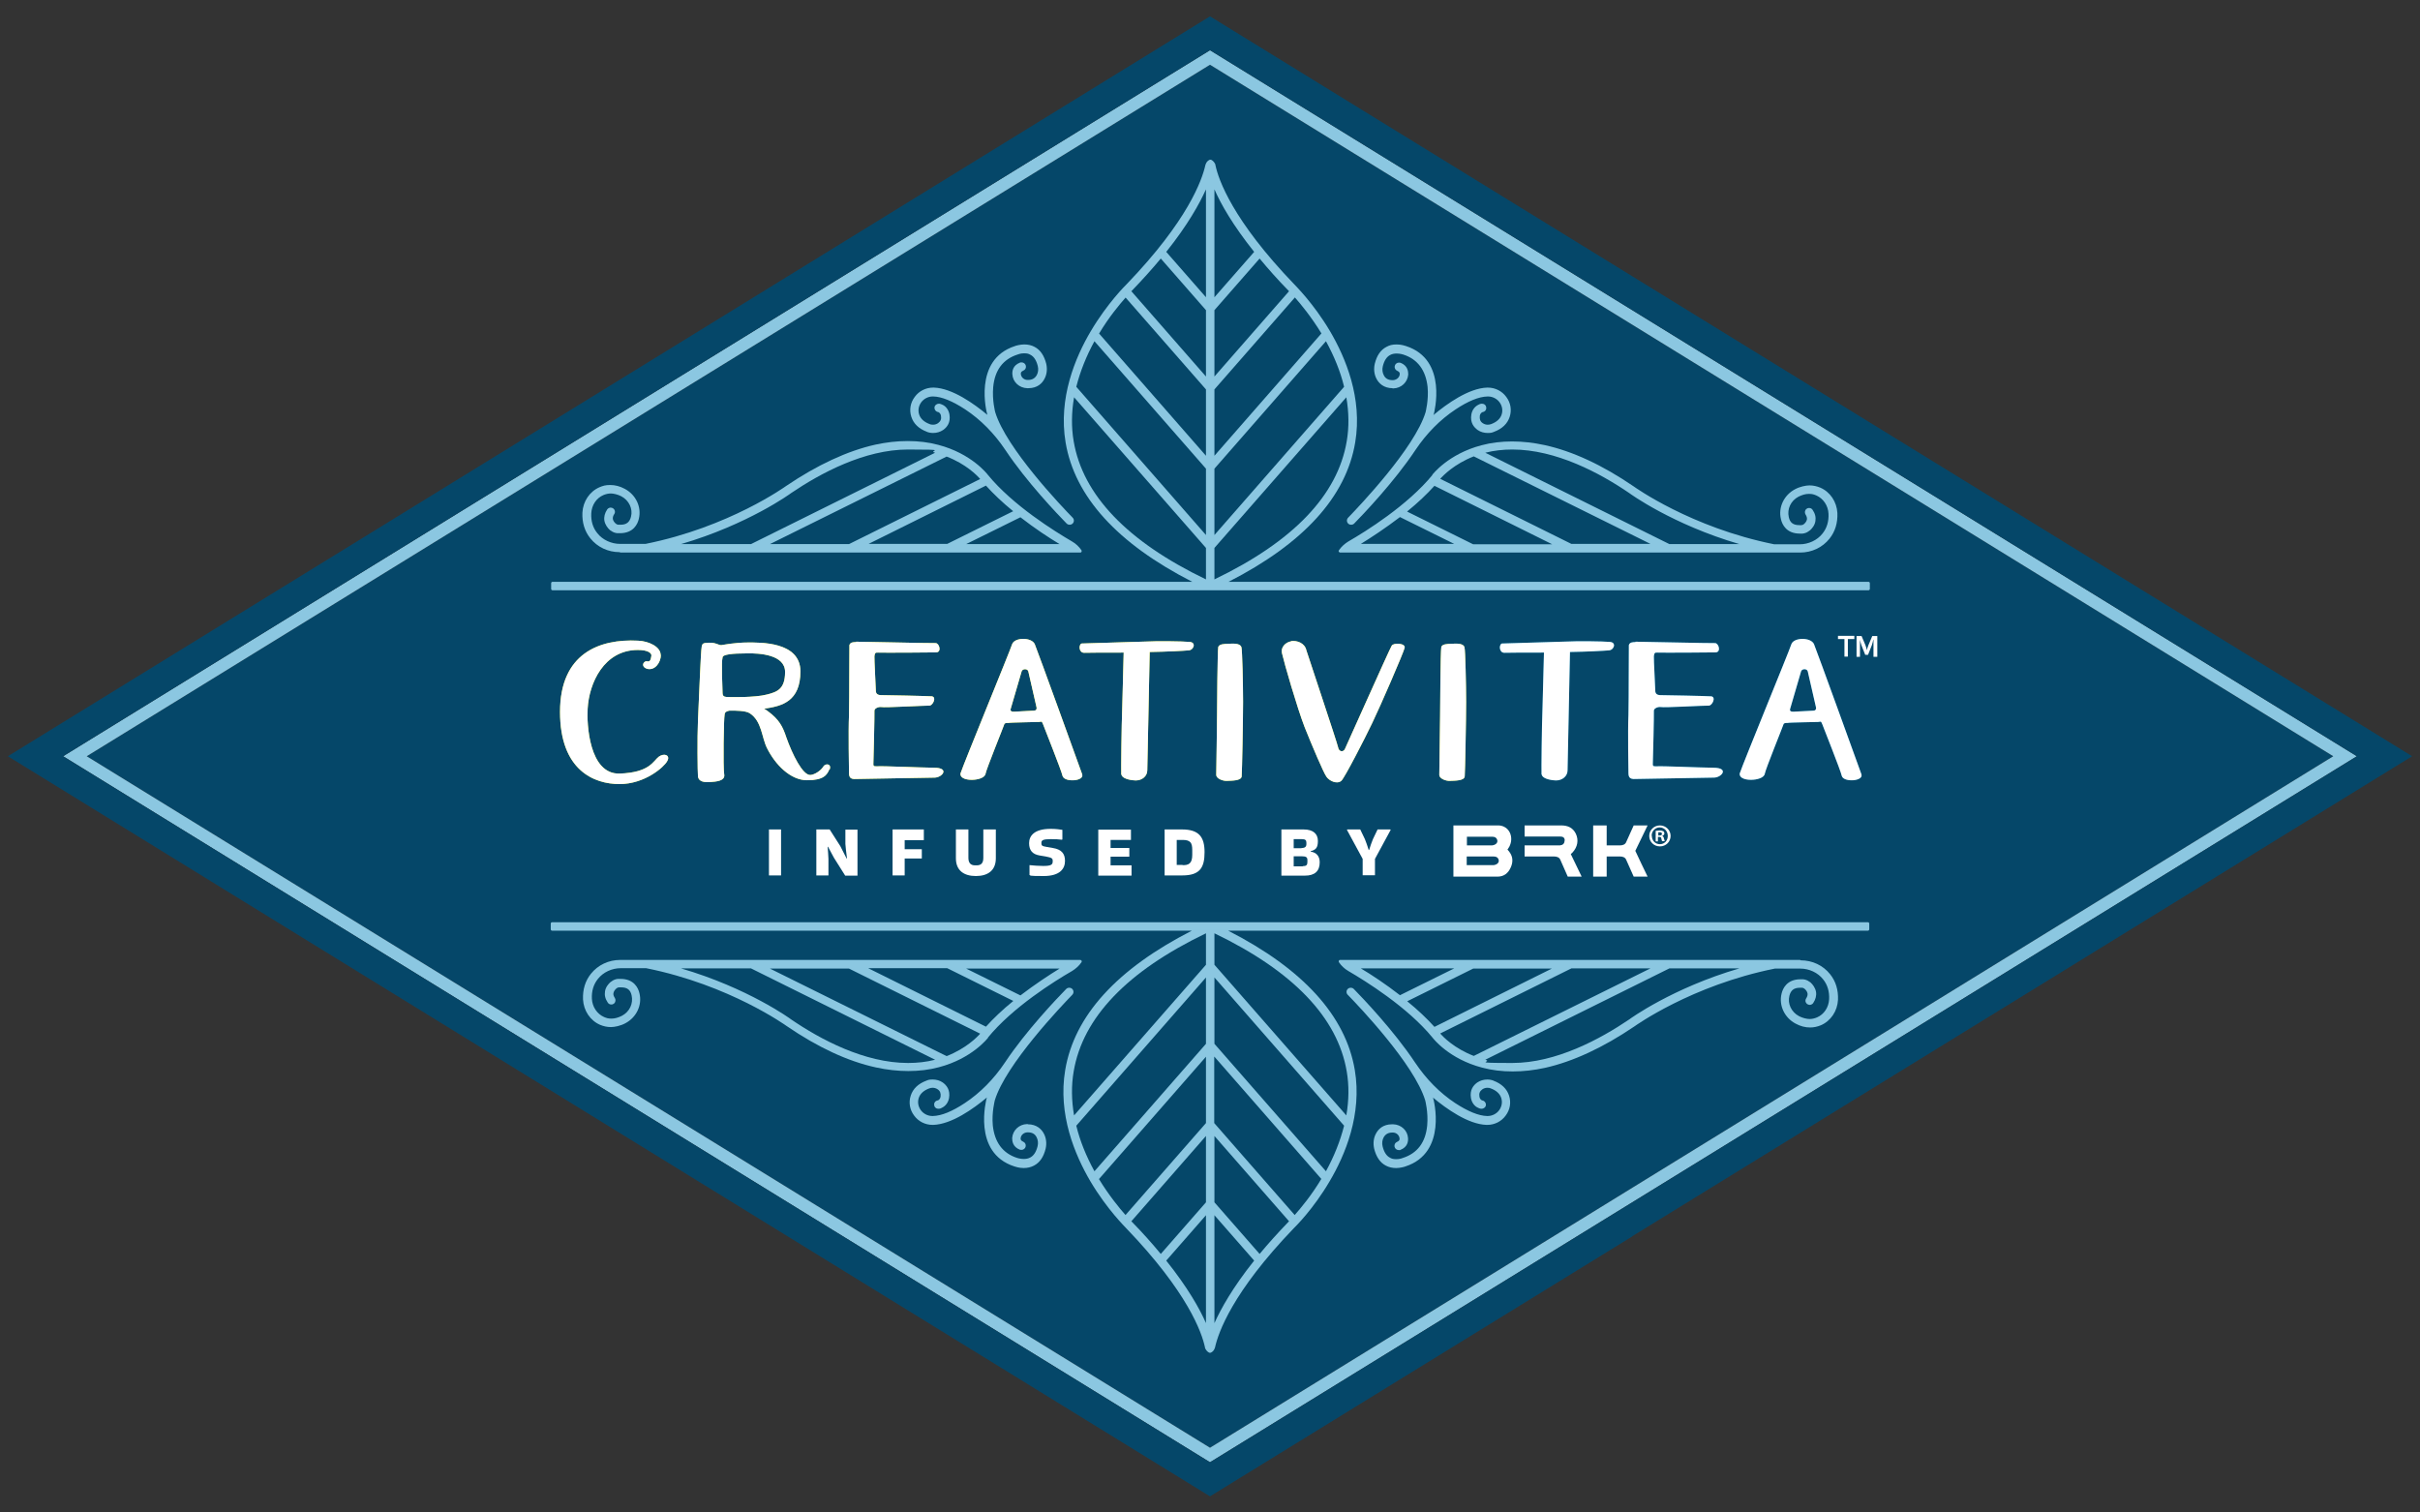 <svg xmlns="http://www.w3.org/2000/svg" id="Layer_1" viewBox="0 0 1200 750"><rect x="0" y="0" width="1200" height="750" fill="#333333" stroke="none"/><defs><style>      .st0 {        fill: #078bb9;      }      .st1 {        fill: #fff;      }      .st2 {        fill: #d8df25;      }      .st3 {        fill: #8bc7e1;      }      .st4 {        fill: #054769;      }    </style></defs><polygon class="st4" points="1157 375 600 32.1 43 375 600 717.9 1157 375"></polygon><polygon class="st3" points="809.4 613 600 741.9 332.8 577.5 600 741.9 809.4 613"></polygon><polygon class="st3" points="809.4 137 600 8.1 332.8 172.5 600 8.1 809.4 137"></polygon><path class="st3" d="M1168.7,375L600,24.9,31.3,375l568.7,350.1,568.7-350.1ZM600,32.1l557,342.9-557,342.9L43,375,600,32.1Z"></path><path class="st4" d="M809.4,613l386.7-238-386.7-238L600,8.1l-267.2,164.5L3.9,375l328.9,202.5,267.2,164.5,209.4-128.9ZM600,24.9l568.7,350.1-568.7,350.1L31.3,375,600,24.9Z"></path><g><g><path class="st3" d="M307.6,274h228.1c.3,0,.5-.1.6-.4.1-.2.1-.5,0-.7-1.2-1.8-2.8-3.3-4.7-4.4-8.4-4.9-29.4-17.9-41.8-33.1-.3-.4-8.1-10.5-24.5-14.8-4.8-1.3-9.9-1.9-15.2-1.9s-10.6.6-16.1,1.8c-13.8,3.1-28.7,10-44.2,20.5-.3.2-28.3,20.4-69.7,28.7h-12.6c-4.4,0-8.7-2-11.3-5.3-2.2-2.7-3.2-6-3-9.9.2-4,2.5-7.5,6-9,1.2-.5,2.4-.8,3.7-.8s3.5.5,5.2,1.4c3.8,2,5.8,6.2,4.8,10.1-.7,2.8-2.3,4-5.2,4s-.7,0-1,0c-.5,0-.9-.2-1.3-.5-.6-.5-1.3-1.3-1.5-2.3-.1-.8.1-1.6.7-2.5.6-.9.4-2-.4-2.7-.4-.3-.9-.5-1.4-.5s-1.3.3-1.7.9c-1.2,1.8-1.7,3.7-1.4,5.6.4,2.1,1.7,3.7,2.7,4.6,0,0,.3.3.6.4.9.7,2,1.1,3.1,1.2,0,0,0,0,0,0,.5,0,.9,0,1.3,0,6.7,0,8.8-4.5,9.4-7.2,1.4-5.8-1.5-11.9-7-14.8-2.4-1.3-4.8-1.9-7.2-1.9s-3.6.4-5.3,1.1c-4.9,2.1-8.2,7-8.5,12.6-.2,4.9,1.1,9.2,3.9,12.7,3.5,4.4,8.8,6.9,14.6,6.9ZM430.5,269.8l58.4-29c3.7,4.1,8.2,8.4,13.5,12.7l-32.7,16.2h-39.2ZM525.4,269.8h-46.3l26.9-13.3c7.2,5.6,14.2,10.2,19.4,13.3ZM337.7,269.8c33.2-9.7,54.4-25.1,54.6-25.3,14.5-9.8,36.3-21.6,58-21.6s9.2.5,13.4,1.6l-91.3,45.3h-34.7ZM486.1,237.5l-65.1,32.3h-39.2l87.6-43.4c9.6,3.7,15.2,9.4,16.7,11.2Z"></path><path class="st3" d="M459.5,214.1c1,.4,2.1.6,3.2.6h0c1.8,0,3.5-.5,5-1.5,1.8-1.3,3.8-3.6,3.1-7.7-.4-2.2-1.7-4.1-3.7-4.9-.4-.2-.8-.3-1.2-.4-.1,0-.3,0-.4,0-.6,0-1.2.3-1.6.7-.4.4-.6,1-.5,1.6.1.9.8,1.6,1.6,1.8.1,0,.3,0,.4.1.6.3,1.1,1,1.2,1.8.3,1.6-.2,2.7-1.4,3.6-.7.5-1.6.8-2.5.8s-1.2-.1-1.7-.3c-2.7-1-4.5-2.6-5.2-4.7-.7-2.1-.3-4.3,1-6.1,1.3-1.8,3.5-2.9,5.7-2.9s.2,0,.3,0c4.2.1,9.5,2.3,15.8,6.4,7.7,5.1,14.4,11.9,19.9,20.1,10.5,15.8,25.9,31.9,30.4,36.5.4.4.9.6,1.5.6s1.1-.2,1.5-.6c.8-.8.8-2.1,0-2.9-5.5-5.6-33-34.5-38.4-52.3,0,0-1.6-5.9-1-12.5.8-8.4,4.9-13.8,12.1-16.1h0s1.4-.6,3.1-.6,2.3.2,3.2.7c1.8.9,3,2.8,3.7,5.6.4,1.6.2,3.2-.5,4.5-.9,1.6-2.3,2.4-4.3,2.4s-.2,0-.3,0c-1.8,0-3.2-1.4-3.3-3,0-.5,0-1.1,1.2-1.6,1-.4,1.5-1.4,1.3-2.4-.2-1-1.1-1.7-2.1-1.7s-.5,0-.8.1c-3.6,1.4-3.9,4.2-3.8,5.8.2,3.8,3.4,6.8,7.4,6.9.2,0,.3,0,.5,0,4.6,0,6.9-2.5,8-4.6,1.2-2.2,1.5-4.8.9-7.5-1-4-2.9-6.9-5.8-8.4-1.5-.8-3.2-1.2-5.1-1.2s-4.2.6-4.6.8c-21.1,6.8-13.9,33.5-13.8,33.7,0,.2,0,.3.2.5-6.7-5.6-17.5-13.3-26.6-13.6-.1,0-.3,0-.4,0-3.6,0-7,1.7-9.1,4.6-2.2,2.9-2.8,6.5-1.7,9.9,1.1,3.4,3.7,5.9,7.7,7.4Z"></path><path class="st3" d="M710.4,235.4c-12.4,15.2-33.3,28.2-41.8,33.1-1.8,1.1-3.5,2.6-4.7,4.4-.1.2-.2.5,0,.7.1.2.4.4.6.4h228.1c5.8,0,11.1-2.5,14.6-6.9,2.8-3.5,4.1-7.8,3.9-12.7-.3-5.6-3.6-10.5-8.5-12.6-1.7-.7-3.5-1.1-5.3-1.1s-4.8.6-7.2,1.9c-5.5,2.9-8.4,9-7,14.8.6,2.7,2.7,7.2,9.4,7.2s.9,0,1.3,0c0,0,0,0,0,0,1.1-.1,2.2-.5,3.1-1.2.3-.2.5-.4.6-.4,1-.9,2.4-2.5,2.7-4.6.3-1.9-.1-3.7-1.4-5.6-.4-.6-1-.9-1.7-.9s-1,.2-1.4.5c-.8.7-.9,1.9-.4,2.7.6.9.8,1.8.7,2.5-.2,1-.9,1.8-1.5,2.3-.3.3-.8.5-1.3.5-.4,0-.7,0-1,0-3,0-4.6-1.2-5.2-4-.9-4,1-8.1,4.8-10.1,1.8-.9,3.5-1.4,5.2-1.4s2.5.3,3.7.8c3.4,1.5,5.8,5,6,9,.2,3.8-.8,7.2-3,9.9-2.6,3.3-6.9,5.3-11.3,5.3h-12.6c-41.4-8.3-69.4-28.5-69.7-28.7-15.5-10.6-30.4-17.5-44.2-20.5-5.5-1.2-10.9-1.8-16.1-1.8s-10.4.6-15.2,1.9c-16.4,4.3-24.2,14.4-24.5,14.8ZM827.8,269.8l-91.3-45.3c4.3-1.1,8.8-1.6,13.4-1.6,21.7,0,43.5,11.7,58,21.6.2.2,21.4,15.6,54.6,25.3h-34.7ZM714.1,237.5c1.5-1.7,7-7.4,16.7-11.2l87.6,43.4h-39.2l-65.1-32.3ZM694.2,256.4l26.9,13.3h-46.3c5.2-3.2,12.2-7.8,19.4-13.3ZM697.8,253.6c5.3-4.3,9.8-8.6,13.5-12.7l58.4,29h-39.2l-32.7-16.2Z"></path><path class="st3" d="M926.4,288.5h-317.2c37.2-19,58.3-42.2,62.8-69.1,3.7-22-4.8-42.1-12.5-55.2-8.3-14-17.4-22.8-17.7-23.2-30.6-31.8-37.6-51.9-39.1-59.1,0-.4-.3-.9-.5-1.2-.4-.6-1-1.2-1.7-1.5,0,0-.2,0-.3,0s-.2,0-.3,0c-.7.3-1.3.8-1.7,1.5-.2.4-.4.8-.5,1.2-1.6,7.2-8.5,27.3-39.1,59.1-.4.4-9.4,9.2-17.7,23.2-7.7,13-16.2,33.2-12.5,55.2,4.5,26.8,25.6,50.1,62.8,69.1h-317.2c-.4,0-.7.3-.7.7v2.8c0,.4.3.7.7.7h652.5c.4,0,.7-.3.7-.7v-2.8c0-.4-.3-.7-.7-.7ZM655.2,165.4l-53,60.6v-32.9l39.9-45.6c3,3.4,8.2,9.7,13.2,17.9ZM602.2,265.3v-32.9l55.3-63.2c4.1,7.5,7.2,15.1,9,22.6l-64.3,73.5ZM602.2,271.7l65.4-74.7c1.3,7.5,1.4,14.8.2,21.8-4.5,26.7-26.5,49.7-65.6,68.5v-15.6ZM602.2,147.4v-53.5c3.1,7.1,9,17.6,19.7,31l-19.7,22.5ZM602.2,186.7v-32.9l22.4-25.6c4.3,5.2,9,10.5,14.2,15.8,0,0,.2.2.4.4l-37,42.3ZM598,153.8v32.9l-37-42.3c.3-.3.4-.4.4-.4,5.1-5.3,9.9-10.6,14.2-15.8l22.4,25.6ZM578.3,124.9c10.7-13.4,16.5-23.9,19.7-31v53.5l-19.7-22.5ZM598,271.7v15.6c-39.1-18.8-61.1-41.9-65.6-68.5-1.2-7-1.1-14.3.2-21.8l65.4,74.7ZM598,232.4v32.9l-64.3-73.5c1.9-7.5,4.9-15.1,9-22.6l55.3,63.2ZM558.1,147.5l39.9,45.6v32.9l-53-60.6c4.9-8.2,10.2-14.5,13.2-17.9Z"></path><path class="st3" d="M690.4,192.6c.2,0,.3,0,.5,0,4-.1,7.1-3.1,7.4-6.9,0-1.6-.3-4.4-3.8-5.8-.2,0-.5-.1-.8-.1-1,0-1.9.7-2.1,1.7-.2,1,.3,2,1.3,2.4,1.2.5,1.2,1.2,1.2,1.6-.1,1.6-1.5,2.9-3.3,3-.1,0-.2,0-.3,0-2.1,0-3.5-.8-4.3-2.4-.7-1.3-.9-2.9-.5-4.5.7-2.8,1.9-4.7,3.7-5.6.9-.5,2-.7,3.2-.7,1.7,0,3.1.5,3.2.5h0c7.2,2.3,11.2,7.8,12.1,16.1.6,6.5-1,12.4-1,12.5-5.4,17.8-33,46.7-38.4,52.3-.8.8-.8,2.1,0,2.9.4.4.9.6,1.5.6s1.1-.2,1.5-.6c4.5-4.6,19.9-20.7,30.4-36.5,5.5-8.2,12.2-15,19.9-20.1,6.2-4.1,11.5-6.3,15.8-6.4,0,0,.2,0,.3,0,2.2,0,4.4,1.1,5.7,2.9,1.3,1.8,1.7,4,1,6.1-.7,2.1-2.5,3.7-5.2,4.7-.6.2-1.1.3-1.7.3-.9,0-1.8-.3-2.5-.8-1.2-.8-1.6-2-1.4-3.6.1-.8.6-1.5,1.2-1.8.1,0,.3-.1.4-.1.9-.2,1.5-.9,1.6-1.8,0-.6-.1-1.2-.5-1.6-.4-.5-1-.7-1.6-.7s-.3,0-.4,0c-.4,0-.8.2-1.2.4-2,.9-3.3,2.7-3.7,4.9-.7,4.1,1.3,6.4,3.1,7.7,1.4,1,3.2,1.5,5,1.5s2.2-.2,3.2-.6c4-1.5,6.6-4,7.7-7.4,1.1-3.4.5-7-1.7-9.9-2.1-2.9-5.5-4.6-9.1-4.6s-.3,0-.4,0c-9.1.3-19.9,8-26.6,13.6,0-.2.1-.3.2-.5,0-.3,7.3-26.9-13.8-33.7-.4-.1-2.2-.8-4.6-.8s-3.6.4-5.1,1.2c-2.9,1.5-4.8,4.3-5.8,8.4-.6,2.6-.3,5.3.9,7.5,1.1,2.1,3.5,4.6,8,4.6Z"></path></g><g><path class="st3" d="M489.8,514.6c12.4-15.2,33.3-28.2,41.8-33.1,1.8-1.1,3.5-2.6,4.7-4.4.1-.2.2-.5,0-.7-.1-.2-.4-.4-.6-.4h-228.1c-5.8,0-11.1,2.5-14.6,6.9-2.8,3.5-4.1,7.8-3.9,12.7.3,5.6,3.6,10.5,8.5,12.6,1.7.7,3.5,1.1,5.3,1.1s4.8-.6,7.2-1.9c5.5-2.9,8.4-9,7-14.8-.6-2.7-2.7-7.2-9.4-7.2s-.9,0-1.3,0c0,0,0,0,0,0-1.1.1-2.2.5-3.1,1.2-.3.2-.5.4-.6.4-1,.9-2.4,2.5-2.7,4.6-.3,1.9.1,3.7,1.4,5.6.4.6,1,.9,1.7.9s1-.2,1.4-.5c.8-.7.9-1.9.4-2.7-.6-.9-.9-1.8-.7-2.5.2-1,.9-1.8,1.5-2.3.3-.3.8-.5,1.3-.5.4,0,.7,0,1,0,3,0,4.6,1.2,5.2,4,.9,4-1,8.1-4.8,10.1-1.8.9-3.5,1.4-5.2,1.4s-2.5-.3-3.7-.8c-3.4-1.5-5.8-5-6-9-.2-3.8.8-7.2,3-9.9,2.6-3.3,6.9-5.3,11.3-5.3h12.6c41.4,8.3,69.4,28.5,69.7,28.7,15.5,10.6,30.4,17.5,44.2,20.5,5.5,1.2,10.9,1.8,16.1,1.8h0c5.3,0,10.4-.6,15.2-1.9,16.4-4.3,24.2-14.4,24.5-14.8ZM372.4,480.2l91.3,45.3c-4.3,1.1-8.8,1.6-13.4,1.6-21.7,0-43.5-11.7-58-21.6-.2-.2-21.4-15.6-54.6-25.3h34.7ZM486.1,512.5c-1.5,1.7-7,7.4-16.7,11.2l-87.6-43.4h39.2l65.1,32.3ZM506,493.6l-26.9-13.3h46.3c-5.2,3.2-12.2,7.8-19.4,13.3ZM502.4,496.4c-5.3,4.3-9.8,8.6-13.5,12.7l-58.4-29h39.2l32.7,16.2Z"></path><path class="st3" d="M509.8,557.4c-.2,0-.3,0-.5,0-4,.1-7.1,3.1-7.4,6.9,0,1.6.3,4.4,3.8,5.8.2,0,.5.1.8.1,1,0,1.9-.7,2.1-1.7.2-1-.3-2-1.3-2.4-1.2-.5-1.2-1.2-1.2-1.6.1-1.6,1.5-2.9,3.3-3,.1,0,.2,0,.3,0,2.1,0,3.5.8,4.3,2.4.7,1.3.9,2.9.5,4.5-.7,2.8-1.9,4.7-3.7,5.6-.9.5-2,.7-3.2.7-1.7,0-3.1-.5-3.2-.5h0c-7.2-2.3-11.2-7.8-12.1-16.1-.6-6.5,1-12.4,1-12.5,5.4-17.8,33-46.7,38.4-52.3.8-.8.8-2.1,0-2.9-.4-.4-.9-.6-1.5-.6s-1.1.2-1.5.6c-4.5,4.6-19.9,20.7-30.4,36.5-5.5,8.2-12.2,15-19.9,20.1-6.2,4.1-11.5,6.3-15.8,6.4,0,0-.2,0-.3,0-2.2,0-4.4-1.1-5.7-2.9-1.3-1.8-1.7-4-1-6.1.7-2.1,2.5-3.7,5.2-4.7.6-.2,1.1-.3,1.7-.3.9,0,1.8.3,2.5.8,1.2.8,1.6,2,1.4,3.6-.1.8-.6,1.5-1.2,1.8-.1,0-.3.1-.4.1-.9.2-1.5.9-1.6,1.8,0,.6.1,1.2.5,1.6.4.5,1,.7,1.6.7s.3,0,.4,0c.4,0,.8-.2,1.2-.4,2-.9,3.3-2.7,3.7-4.9.7-4.1-1.3-6.4-3.1-7.7-1.4-1-3.2-1.5-5-1.5s-2.2.2-3.2.6c-4,1.5-6.6,4-7.7,7.4-1.1,3.4-.5,7,1.7,9.9,2.1,2.9,5.5,4.6,9.1,4.6s.3,0,.4,0c9.1-.3,19.9-8,26.6-13.6,0,.2-.1.3-.2.5,0,.3-7.3,26.9,13.8,33.7.4.1,2.2.8,4.6.8h0c1.9,0,3.6-.4,5.1-1.2,2.9-1.5,4.8-4.3,5.8-8.4.6-2.6.3-5.3-.9-7.5-1.1-2.1-3.5-4.6-8-4.6Z"></path><path class="st3" d="M892.6,476h-228.1c-.3,0-.5.1-.6.4-.1.2-.1.5,0,.7,1.2,1.8,2.8,3.3,4.7,4.4,8.4,4.9,29.4,17.9,41.8,33.1.3.4,8.1,10.5,24.5,14.8,4.8,1.3,9.9,1.9,15.2,1.9s10.6-.6,16.1-1.8c13.8-3.1,28.7-10,44.2-20.5.3-.2,28.3-20.4,69.7-28.7h12.6c4.4,0,8.7,2,11.3,5.3,2.2,2.7,3.2,6.1,3,9.9-.2,4-2.5,7.5-6,9-1.2.5-2.4.8-3.7.8s-3.5-.5-5.2-1.4c-3.8-2-5.8-6.2-4.8-10.1.7-2.8,2.3-4,5.2-4s.7,0,1,0c.5,0,.9.2,1.3.5.6.5,1.3,1.3,1.5,2.3.1.8-.1,1.6-.7,2.5-.6.9-.4,2,.4,2.7.4.3.9.5,1.4.5s1.3-.3,1.7-.9c1.2-1.8,1.7-3.7,1.4-5.6-.4-2.1-1.7-3.7-2.7-4.6,0,0-.3-.3-.6-.4-.9-.7-2-1.1-3.1-1.2,0,0,0,0,0,0-.5,0-.9,0-1.3,0-6.7,0-8.8,4.5-9.4,7.2-1.4,5.8,1.5,11.9,7,14.8,2.4,1.3,4.8,1.9,7.2,1.9h0c1.8,0,3.6-.4,5.3-1.1,4.9-2.1,8.2-7,8.5-12.6.2-4.9-1.1-9.2-3.9-12.7-3.5-4.4-8.8-6.9-14.6-6.9ZM769.7,480.2l-58.4,29c-3.7-4.1-8.2-8.4-13.5-12.7l32.7-16.2h39.2ZM674.8,480.2h46.3l-26.9,13.3c-7.2-5.6-14.2-10.2-19.4-13.3ZM862.5,480.2c-33.2,9.7-54.4,25.1-54.6,25.3-14.5,9.8-36.3,21.6-58,21.6s-9.2-.5-13.4-1.6l91.3-45.3h34.7ZM714.1,512.5l65.1-32.3h39.2l-87.6,43.4c-9.6-3.7-15.2-9.4-16.7-11.2Z"></path><path class="st3" d="M926.4,457.3H273.8c-.4,0-.7.3-.7.7v2.8c0,.4.3.7.7.7h317.2c-37.2,19-58.3,42.2-62.8,69.1-3.7,22,4.8,42.1,12.5,55.2,8.3,14,17.4,22.8,17.7,23.2,30.6,31.8,37.6,51.9,39.1,59.1,0,.4.3.9.5,1.2.4.6,1,1.2,1.7,1.5,0,0,.2,0,.3,0s.2,0,.3,0c.7-.3,1.3-.8,1.7-1.5.2-.4.4-.8.5-1.2,1.6-7.2,8.5-27.3,39.1-59.1.4-.4,9.5-9.2,17.7-23.2,7.7-13,16.2-33.2,12.5-55.2-4.5-26.8-25.6-50.1-62.8-69.1h317.2c.4,0,.7-.3.7-.7v-2.8c0-.4-.3-.7-.7-.7ZM602.2,524l53,60.6c-4.9,8.2-10.2,14.5-13.2,17.9l-39.9-45.6v-32.9ZM602.2,517.6v-32.9l64.3,73.5c-1.9,7.5-4.9,15.1-9,22.6l-55.3-63.2ZM667.6,553.1l-65.4-74.7v-15.6c39.1,18.8,61.1,41.9,65.6,68.5,1.2,7,1.1,14.3-.2,21.8ZM621.9,625.1c-10.7,13.4-16.5,23.9-19.7,31v-53.5l19.7,22.5ZM602.2,596.2v-32.9l37,42.3c-.2.2-.4.4-.4.4-5.1,5.3-9.9,10.6-14.2,15.8l-22.4-25.6ZM545,584.6l53-60.6v32.9l-39.9,45.6c-3-3.4-8.2-9.7-13.2-17.9ZM598,484.7v32.9l-55.3,63.2c-4.1-7.5-7.2-15.1-9-22.6l64.3-73.5ZM532.4,531.3c4.5-26.7,26.5-49.7,65.6-68.5v15.6l-65.4,74.7c-1.3-7.5-1.4-14.8-.2-21.8ZM598,602.6v53.5c-3.1-7.1-9-17.6-19.7-31l19.7-22.5ZM598,563.3v32.9l-22.4,25.6c-4.3-5.2-9-10.5-14.2-15.8,0,0-.2-.2-.4-.4l37-42.3Z"></path><path class="st3" d="M740.7,535.9c-1-.4-2.1-.6-3.2-.6-1.8,0-3.5.5-5,1.5-1.8,1.3-3.8,3.6-3.1,7.7.4,2.2,1.7,4.1,3.7,4.9.4.2.8.3,1.2.4.1,0,.3,0,.4,0,.6,0,1.2-.3,1.6-.7.4-.4.6-1,.5-1.6-.1-.9-.8-1.6-1.6-1.8-.1,0-.3,0-.4-.1-.6-.3-1.1-1-1.2-1.8-.3-1.6.2-2.7,1.4-3.6.7-.5,1.6-.8,2.5-.8s1.2.1,1.7.3c2.7,1,4.5,2.6,5.2,4.7.7,2.1.3,4.3-1,6.1-1.3,1.8-3.5,2.9-5.7,2.9s-.2,0-.3,0c-4.2-.1-9.5-2.3-15.8-6.4-7.7-5.1-14.4-11.9-19.9-20.1-10.5-15.8-25.9-31.9-30.4-36.5-.4-.4-.9-.6-1.5-.6s-1.1.2-1.5.6c-.8.8-.8,2.1,0,2.9,5.5,5.6,33,34.5,38.4,52.3,0,0,1.6,5.9,1,12.5-.8,8.4-4.9,13.8-12.1,16.1h0s-1.4.6-3.1.6-2.3-.2-3.2-.7c-1.8-.9-3-2.8-3.7-5.6-.4-1.6-.2-3.2.5-4.5.9-1.6,2.3-2.4,4.3-2.4s.2,0,.3,0c1.8,0,3.2,1.4,3.3,3,0,.5,0,1.1-1.2,1.6-1,.4-1.5,1.4-1.3,2.4.2,1,1.1,1.7,2.1,1.7s.5,0,.8-.1c3.6-1.4,3.9-4.2,3.8-5.8-.2-3.8-3.4-6.8-7.4-6.9-.2,0-.3,0-.5,0-4.6,0-6.9,2.5-8,4.6-1.2,2.2-1.5,4.8-.9,7.5,1,4,2.9,6.9,5.8,8.4,1.5.8,3.2,1.2,5.1,1.2s4.2-.6,4.6-.8c21.1-6.8,13.9-33.5,13.8-33.7,0-.2,0-.3-.2-.5,6.7,5.6,17.5,13.3,26.6,13.6.1,0,.3,0,.4,0h0c3.6,0,7-1.7,9.1-4.6,2.2-2.9,2.8-6.5,1.7-9.9-1.1-3.4-3.7-5.9-7.7-7.4Z"></path></g><g><g><g><path class="st1" d="M387.3,411.3v22.8h-6v-22.8h6Z"></path><path class="st1" d="M404.8,411.3h6.6l5.3,8.3c.5.9,2,3.9,3.1,6.1h.2c-.3-2.5-.8-6.3-.8-7.2v-7.1h6v22.8h-6.1l-5.6-8.9c-.5-.9-1.9-3.5-2.9-5.4h-.2c.1,1.4.4,4.6.4,6v8.2h-6v-22.8Z"></path><path class="st1" d="M448.6,416.6v4.5h8.5v4.6h-8.5v8.4h-6v-22.8h15.5v5.3h-9.4Z"></path><path class="st1" d="M474,411.3h6.2v14.1c0,2.6,1.2,3.7,3.3,3.7h.8c2.2,0,3.3-1.1,3.3-3.7v-14.1h6.2v14.3c0,6-3.9,8.8-9.9,8.8s-9.9-2.8-9.9-8.8v-14.3Z"></path><path class="st1" d="M520.9,411c2.6,0,4.8.3,5.9.5v4.7l-.2.2c-1.2-.2-3.5-.3-5.5-.3-4,0-4.7.6-4.7,1.8v.3c0,1,.2,1.4,2.8,1.8l2.9.5c4.2.7,6,2.7,6,6.4s-2.3,7.5-10.6,7.5-6.1-.3-7-.5v-4.9h.1c2.1.2,4.3.4,6.7.4,3.8,0,4.7-.6,4.7-2.2v-.3c0-1.2-.3-1.6-3.5-2.2l-3-.5c-3.5-.6-5.2-2.5-5.2-6.1s2.5-7.1,10.7-7.1Z"></path><path class="st1" d="M561.1,429.1v5.1h-16.5v-22.8h16.2v5.1h-10.1v4h9.3v4.3h-9.3v4.3h10.4Z"></path><path class="st1" d="M577.5,411.3h8.6c8.5,0,11.2,3.8,11.2,11.3s-2.2,11.5-11,11.5h-8.8v-22.8ZM586.4,429c1.2,0,2.6,0,3.6-1,.8-.7,1.2-2.1,1.2-4.1v-2.4c0-1.7-.2-3.1-1-3.9-.8-.8-1.9-1.1-3.8-1.1h-2.9v12.4h2.9Z"></path><path class="st1" d="M635.4,411.3h11c4.8,0,7.1,2.2,7.1,5.7s-1.1,4.4-3.6,5.1v.2c3,.4,4.5,2.4,4.5,5.3,0,4.4-2.5,6.6-7.3,6.6h-11.7v-22.8ZM645.4,420.5c1.8,0,2.4-.7,2.4-2v-.6c0-1.3-.5-1.8-2.4-1.8h-3.9v4.5h3.9ZM646,429.5c1.8,0,2.3-.6,2.3-2v-1c0-1.3-.5-1.9-2.8-1.9h-4v5h4.5Z"></path><path class="st1" d="M668.2,411.3h6.3l2.3,4.8c.4.9,1.5,4,1.9,5.4h.2c.4-1.4,1.5-4.5,1.9-5.4l2.3-4.8h6.3l.2.2-7.8,14.4v8.1h-6.1v-8.1l-7.8-14.4.2-.2Z"></path></g><g><path class="st1" d="M775.8,416.9c0,1.5-1,2.2-2.3,2.3h-17.5v5.5h14.6c1.3,0,2.6.4,3.1,1.6l3.7,8.4c2.1,0,4.5,0,6.9,0-1.9-4-3.7-7.7-5.4-11.2.4-.3.6-.5.8-.7,2.6-2.8,3.2-6.2,1.7-9.4-1.5-3-4-4.1-7.3-4.1-4.4,0-18.1,0-18.1,0v5.5h17.5c1.4,0,2.4.4,2.4,2h0Z"></path><path class="st1" d="M796.7,424.7h6.6c1.3,0,2.6.4,3.1,1.7l3.7,8.3h6.9c-1.9-3.9-4.5-9.3-6.1-12.8,1.7-3.5,4.3-8.9,6.1-12.6h-6.9l-3.7,8.2c-.5,1.3-1.8,1.7-3.1,1.7h-6.6s0-9.9,0-9.9h-6.7v25.4h6.7v-10h0Z"></path><path class="st1" d="M727.3,429v-4.3h13.3c1.3,0,2.4.5,2.6,2,.1,1.2-1,2.1-2.6,2.3h-13.3ZM727.3,414.9h12.6c1.3,0,2.4.5,2.6,2,.1,1.2-1,2.1-2.6,2.3h-12.5s0-4.3,0-4.3h0ZM749.1,430.2c1.2-2.6,1.2-5.3-.6-7.7-.3-.4-.5-.7-1-1.2.3-.5.6-1,.9-1.4,2.5-4.8,0-10.4-5.3-10.6h-22.4s0,25.4,0,25.4h21.8c3.2,0,5.3-1.6,6.6-4.5h0Z"></path><path class="st1" d="M822.3,414.3h.6c.7,0,1.2-.2,1.2-.8s-.4-.8-1.1-.8-.5,0-.7,0v1.5h0ZM822.2,417.2h-1.2v-5.2c.5,0,1.1-.2,2-.2s1.4.2,1.8.4c.3.2.5.6.5,1.1s-.4,1-1.1,1.2h0c.5.2.8.6.9,1.3.2.8.3,1.1.4,1.3h-1.3c-.2-.2-.2-.7-.4-1.3,0-.6-.4-.8-1.1-.8h-.6v2.1h0ZM819.1,414.5c0,2.3,1.7,4.1,4,4.1s3.9-1.8,3.9-4.1-1.7-4.2-4-4.2-4,1.9-4,4.1h0ZM828.4,414.5c0,2.9-2.3,5.2-5.3,5.2s-5.3-2.3-5.3-5.2,2.4-5.2,5.3-5.2,5.3,2.3,5.3,5.2h0Z"></path></g></g><g><g><g><path class="st2" d="M327.7,324.8c0,3.6-2.8,7.7-6.6,6.9-2.5-.6-2.8-2.6-1.3-3.6,1.3-.8,2.6,1.4,3.2-2.9.2-1.3-1.6-2.9-6.7-2.9-16.8,0-24.2,16.4-24.9,29.1-.5,7.5.7,32.6,15.8,32.2,15.1-.5,16.7-6.3,19.5-8.4,2.8-2,5.9-.6,4.1,2.3-1.5,2.8-11,11.3-23.6,11.3s-29.5-6.8-29.5-35.8,19.5-36.3,38.7-35.3c5.3.2,11.2,3,11.2,7.1Z"></path><path class="st2" d="M411.3,381.4c-1.2,2.9-2.9,5.5-11.1,5.5s-15.8-7.7-19.9-16c-2.6-5.1-2.5-13.3-8.5-17.2-1.9-1.3-7.1-1.4-10.2-1.3-2.2.5-2.2,1.3-2.3,2.1-.4,1.5-.8,26-.2,29.4.7,3.5-4.3,3.7-7,3.9s-5.6-.1-6-2.7c-.2-2.6-.4-18.7,0-27.8.5-9.2,1.3-33.9,1.9-37,.4-1.1.4-1.5,3.7-1.6,3.3-.1,4.7,1.3,6,1.2,1.3-.2,7.1-1.3,13-1.3s26.2-.6,26.2,14.3-9.1,17.3-18,18.5c.6.4,1.3.8,1.9,1.3,5.6,4.1,7.4,7.7,9.1,12.9,3,8.5,8.1,18.8,11.9,18.7,2.1-.1,5.3-2.2,6.4-4.1,1.1-1.9,4.3-1.5,3.2,1.4ZM358.3,343.6c0,1.5.7,1.9,1.9,2,1.2.1,14.2.4,20.1-1.2,5.1-1.3,9-2.7,9-11.2s-12.4-9.4-19.2-9.2c-6.8,0-11.8.5-11.8,2-.7,2.5,0,16,0,17.7Z"></path><path class="st2" d="M424.5,318.2c3,0,37.6.8,39.4.7,1.8-.1,3.2,4.4.4,4.6-1.9.1-27.6.2-28.9.1-1.3-.1-1.6.2-1.8,1.8-.1,1.5.7,15.7.7,17.1s.8,2.2,2.6,2.2,22.7.4,25.2.6c2.5.4.4,4.7-1.3,4.6-1.6-.1-22.3,1.1-23.8.7-1.4-.2-3.5.7-3.4,1.9.1,1.3-.4,23.6-.5,25.4-.1,1.9-.1,2.2,1.8,2.1,3.4-.2,20.2.6,28.2.7,8,0,4.2,4.8.4,4.9-3.9.1-39.1.7-40,.7-.9-.1-2.5-.2-2.5-2.8s-.4-20.2,0-29.1c.2-9,.1-31.5.2-34.5.4-1.4,1.8-1.5,3.3-1.5Z"></path><path class="st2" d="M476.4,383.2c1.4-4.4,24.3-60.1,25.5-63.8,1.2-3.4,9.6-3.5,11.2,0,1.5,3.6,22,60.3,23.5,64.5,1.3,3.5-8.7,4.2-9.7.9-.6-2.8-9.1-24-9.7-25.7-.7-1.9-.9-1.1-2-1.1-.9.1-14.3.2-15.3.5-1.1,0-1.8,0-2,.9-.2.8-8.9,22.2-9.2,24.3-.6,3.9-13.9,4.3-12.3-.6ZM503,352.9l9.6-.5c1.2,0,1.6-.8,1.4-1.6l-4.1-17.9c-.4-1.4-2.8-1.4-3.3,0l-5.4,18.5c-.4,1.2.4,1.6,1.8,1.5Z"></path><path class="st2" d="M556,384.1c-.1-1.9.1-24,.5-33.8.2-7.8.5-20.5.7-26.7-8,0-17.4,0-19.5.1-2.8.1-2.9-4-1.4-4.6,4.2-.1,20.9-.6,29.7-.9,8.7-.4,20.2-.2,23.8.1,3.6.2,2.1,4.1-.4,4.2-1.9.2-11.4.7-19.3.8-.2,13.7-1.2,55.9-1.2,58.7s-2.5,5-5.7,5c-3.5-.1-7-1.2-7.1-3Z"></path><path class="st2" d="M609.6,319.2c3-.2,5.6.1,6,1.8.4,1.6.8,18.3.8,27s-.5,34.8-.7,37c-.2,2.2-4.9,2.1-7.1,2.2-2.3.2-5.5-1.2-5.5-2.9s.4-25.6.4-29.3.2-31.9.6-34.2c.5-1.4,2.7-1.5,5.6-1.6Z"></path><path class="st2" d="M640.2,317.9c2.9-.4,6.8.9,7.6,4.6.2.8,15.2,45.6,15.7,48,.4,2.5,2.7,2.5,3.4.9.8-1.6,22.2-49.7,23.2-51.2.8-1.6,7.1-1.3,6.4,1.1-.6,2.5-12.2,29.3-16,37.1-3.7,7.8-13.9,27.6-15.4,28.8-2.1,1.8-5.9.1-7.4-2.1-1.5-2.2-7-15.1-10.8-24.6-3.7-9.6-10.1-31.7-11.2-36.6-.7-2.7,1.5-5.4,4.6-5.9Z"></path><path class="st2" d="M720.2,319.2c3-.2,5.6.1,6,1.8.4,1.6.8,18.3.8,27s-.5,34.8-.7,37c-.2,2.2-4.9,2.1-7.1,2.2-2.3.2-5.5-1.2-5.5-2.9s.4-25.6.4-29.3.2-31.9.6-34.2c.5-1.4,2.7-1.5,5.6-1.6Z"></path><path class="st0" d="M764.4,384.1c-.1-1.9.1-24,.5-33.8.2-7.8.5-20.5.7-26.7-8,0-17.4,0-19.5.1-2.8.1-2.9-4-1.4-4.6,4.2-.1,20.9-.6,29.7-.9,8.7-.4,20.2-.2,23.8.1,3.6.2,2.1,4.1-.4,4.2-1.9.2-11.4.7-19.3.8-.2,13.7-1.2,55.9-1.2,58.7s-2.5,5-5.7,5c-3.5-.1-7-1.2-7.1-3Z"></path><path class="st0" d="M811,318.2c3,0,37.6.8,39.4.7,1.8-.1,3.2,4.4.4,4.6-1.9.1-27.6.2-28.9.1-1.3-.1-1.6.2-1.8,1.8-.1,1.5.7,15.7.7,17.1s.8,2.2,2.6,2.2,22.7.4,25.2.6c2.5.4.4,4.7-1.3,4.6-1.6-.1-22.3,1.1-23.8.7-1.4-.2-3.5.7-3.4,1.9.1,1.3-.4,23.6-.5,25.4-.1,1.9-.1,2.2,1.8,2.1,3.4-.2,20.2.6,28.2.7,8,0,4.2,4.8.4,4.9s-39.1.7-40,.7c-.9-.1-2.5-.2-2.5-2.8s-.4-20.2,0-29.1c.2-9,.1-31.5.2-34.5.4-1.4,1.8-1.5,3.3-1.5Z"></path><path class="st0" d="M862.8,383.2c1.4-4.4,24.3-60.1,25.5-63.8,1.2-3.4,9.6-3.5,11.2,0,1.5,3.6,22,60.3,23.5,64.5,1.3,3.5-8.7,4.2-9.7.9-.6-2.8-9.1-24-9.7-25.7-.7-1.9-.9-1.1-2-1.1-.9.1-14.3.2-15.3.5-1.1,0-1.8,0-2,.9-.2.8-8.9,22.2-9.2,24.3-.6,3.9-13.9,4.3-12.3-.6ZM889.5,352.9l9.6-.5c1.2,0,1.6-.8,1.4-1.6l-4.1-17.9c-.4-1.4-2.8-1.4-3.3,0l-5.4,18.5c-.4,1.2.4,1.6,1.8,1.5Z"></path></g><g><path class="st1" d="M327.7,324.8c0,3.6-2.8,7.7-6.6,6.9-2.5-.6-2.8-2.6-1.3-3.6,1.3-.8,2.6,1.4,3.2-2.9.2-1.3-1.6-2.9-6.7-2.9-16.8,0-24.2,16.4-24.9,29.1-.5,7.5.7,32.6,15.8,32.2,15.1-.5,16.7-6.3,19.5-8.4,2.8-2,5.9-.6,4.1,2.3-1.5,2.8-11,11.3-23.6,11.3s-29.5-6.8-29.5-35.8,19.5-36.3,38.7-35.3c5.3.2,11.2,3,11.2,7.1Z"></path><path class="st1" d="M411.3,381.4c-1.2,2.9-2.9,5.5-11.1,5.5s-15.8-7.7-19.9-16c-2.6-5.1-2.5-13.3-8.5-17.2-1.9-1.3-7.1-1.4-10.2-1.3-2.2.5-2.2,1.3-2.3,2.1-.4,1.5-.8,26-.2,29.4.7,3.5-4.3,3.7-7,3.9s-5.6-.1-6-2.7c-.2-2.6-.4-18.7,0-27.8.5-9.2,1.3-33.9,1.9-37,.4-1.1.4-1.5,3.7-1.6,3.3-.1,4.7,1.3,6,1.2,1.3-.2,7.1-1.3,13-1.3s26.2-.6,26.2,14.3-9.1,17.3-18,18.5c.6.4,1.3.8,1.9,1.3,5.6,4.1,7.4,7.7,9.1,12.9,3,8.5,8.1,18.8,11.9,18.7,2.1-.1,5.3-2.2,6.4-4.1,1.1-1.9,4.3-1.5,3.2,1.4ZM358.3,343.6c0,1.5.7,1.9,1.9,2,1.2.1,14.2.4,20.1-1.2,5.1-1.3,9-2.7,9-11.2s-12.4-9.4-19.2-9.2c-6.8,0-11.8.5-11.8,2-.7,2.5,0,16,0,17.7Z"></path><path class="st1" d="M424.5,318.2c3,0,37.6.8,39.4.7,1.8-.1,3.2,4.4.4,4.6-1.9.1-27.6.2-28.9.1-1.3-.1-1.6.2-1.8,1.8-.1,1.5.7,15.7.7,17.1s.8,2.2,2.6,2.2,22.7.4,25.2.6c2.5.4.4,4.7-1.3,4.6-1.6-.1-22.3,1.1-23.8.7-1.4-.2-3.5.7-3.4,1.9.1,1.3-.4,23.6-.5,25.4-.1,1.9-.1,2.2,1.8,2.1,3.4-.2,20.2.6,28.2.7,8,0,4.2,4.8.4,4.9-3.9.1-39.1.7-40,.7-.9-.1-2.5-.2-2.5-2.8s-.4-20.2,0-29.1c.2-9,.1-31.5.2-34.5.4-1.4,1.8-1.5,3.3-1.5Z"></path><path class="st1" d="M476.4,383.2c1.4-4.4,24.3-60.1,25.5-63.8,1.2-3.4,9.6-3.5,11.2,0,1.5,3.6,22,60.3,23.5,64.5,1.3,3.5-8.7,4.2-9.7.9-.6-2.8-9.1-24-9.7-25.7-.7-1.9-.9-1.1-2-1.1-.9.1-14.3.2-15.3.5-1.1,0-1.8,0-2,.9-.2.8-8.9,22.2-9.2,24.3-.6,3.9-13.9,4.3-12.3-.6ZM503,352.9l9.6-.5c1.2,0,1.6-.8,1.4-1.6l-4.1-17.9c-.4-1.4-2.8-1.4-3.3,0l-5.4,18.5c-.4,1.2.4,1.6,1.8,1.5Z"></path><path class="st1" d="M556,384.1c-.1-1.9.1-24,.5-33.8.2-7.8.5-20.5.7-26.7-8,0-17.4,0-19.5.1-2.8.1-2.9-4-1.4-4.6,4.2-.1,20.9-.6,29.7-.9,8.7-.4,20.2-.2,23.8.1,3.6.2,2.1,4.1-.4,4.2-1.9.2-11.4.7-19.3.8-.2,13.7-1.2,55.9-1.2,58.7s-2.5,5-5.7,5c-3.5-.1-7-1.2-7.1-3Z"></path><path class="st1" d="M609.6,319.2c3-.2,5.6.1,6,1.8.4,1.6.8,18.3.8,27s-.5,34.8-.7,37c-.2,2.2-4.9,2.1-7.1,2.2-2.3.2-5.5-1.2-5.5-2.9s.4-25.6.4-29.3.2-31.9.6-34.2c.5-1.4,2.7-1.5,5.6-1.6Z"></path><path class="st1" d="M640.2,317.9c2.9-.4,6.8.9,7.6,4.6.2.8,15.2,45.6,15.7,48,.4,2.5,2.7,2.5,3.4.9.8-1.6,22.2-49.7,23.2-51.2.8-1.6,7.1-1.3,6.4,1.1-.6,2.5-12.2,29.3-16,37.1-3.7,7.8-13.9,27.6-15.4,28.8-2.1,1.8-5.9.1-7.4-2.1-1.5-2.2-7-15.1-10.8-24.6-3.7-9.6-10.1-31.7-11.2-36.6-.7-2.7,1.5-5.4,4.6-5.9Z"></path><path class="st1" d="M720.2,319.2c3-.2,5.6.1,6,1.8.4,1.6.8,18.3.8,27s-.5,34.8-.7,37c-.2,2.2-4.9,2.1-7.1,2.2-2.3.2-5.5-1.2-5.5-2.9s.4-25.6.4-29.3.2-31.9.6-34.2c.5-1.4,2.7-1.5,5.6-1.6Z"></path><path class="st1" d="M764.4,384.1c-.1-1.9.1-24,.5-33.8.2-7.8.5-20.5.7-26.7-8,0-17.4,0-19.5.1-2.8.1-2.9-4-1.4-4.6,4.2-.1,20.9-.6,29.7-.9,8.7-.4,20.2-.2,23.8.1,3.6.2,2.1,4.1-.4,4.2-1.9.2-11.4.7-19.3.8-.2,13.7-1.2,55.9-1.2,58.7s-2.5,5-5.7,5c-3.5-.1-7-1.2-7.1-3Z"></path><path class="st1" d="M811,318.2c3,0,37.6.8,39.4.7,1.8-.1,3.2,4.4.4,4.6-1.9.1-27.6.2-28.9.1-1.3-.1-1.6.2-1.8,1.8-.1,1.5.7,15.7.7,17.1s.8,2.2,2.6,2.2,22.7.4,25.2.6c2.5.4.4,4.7-1.3,4.6-1.6-.1-22.3,1.1-23.8.7-1.4-.2-3.5.7-3.4,1.9.1,1.3-.4,23.6-.5,25.4-.1,1.9-.1,2.2,1.8,2.1,3.4-.2,20.2.6,28.2.7,8,0,4.2,4.8.4,4.9s-39.1.7-40,.7c-.9-.1-2.5-.2-2.5-2.8s-.4-20.2,0-29.1c.2-9,.1-31.5.2-34.5.4-1.4,1.8-1.5,3.3-1.5Z"></path><path class="st1" d="M862.8,383.2c1.4-4.4,24.3-60.1,25.5-63.8,1.2-3.4,9.6-3.5,11.2,0,1.5,3.6,22,60.3,23.5,64.5,1.3,3.5-8.7,4.2-9.7.9-.6-2.8-9.1-24-9.7-25.7-.7-1.9-.9-1.1-2-1.1-.9.1-14.3.2-15.3.5-1.1,0-1.8,0-2,.9-.2.8-8.9,22.2-9.2,24.3-.6,3.9-13.9,4.3-12.3-.6ZM889.5,352.9l9.6-.5c1.2,0,1.6-.8,1.4-1.6l-4.1-17.9c-.4-1.4-2.8-1.4-3.3,0l-5.4,18.5c-.4,1.2.4,1.6,1.8,1.5Z"></path></g></g><path class="st1" d="M911.4,315.3h8.1v1.6h-3.2v8.7h-1.7v-8.7h-3.2v-1.6ZM930.7,325.7h-1.7v-8.5h-.1c-.1.6-.4,1.9-.7,2.7l-1.9,4.8h-1.4l-1.9-4.8c-.3-.8-.6-2.1-.7-2.7h0v8.5h-1.7v-10.3h2.5l1.9,4.5c.4,1,.6,1.9.7,2.4h.1c0-.5.3-1.3.7-2.4l1.9-4.5h2.5v10.3Z"></path></g></g></g></svg>